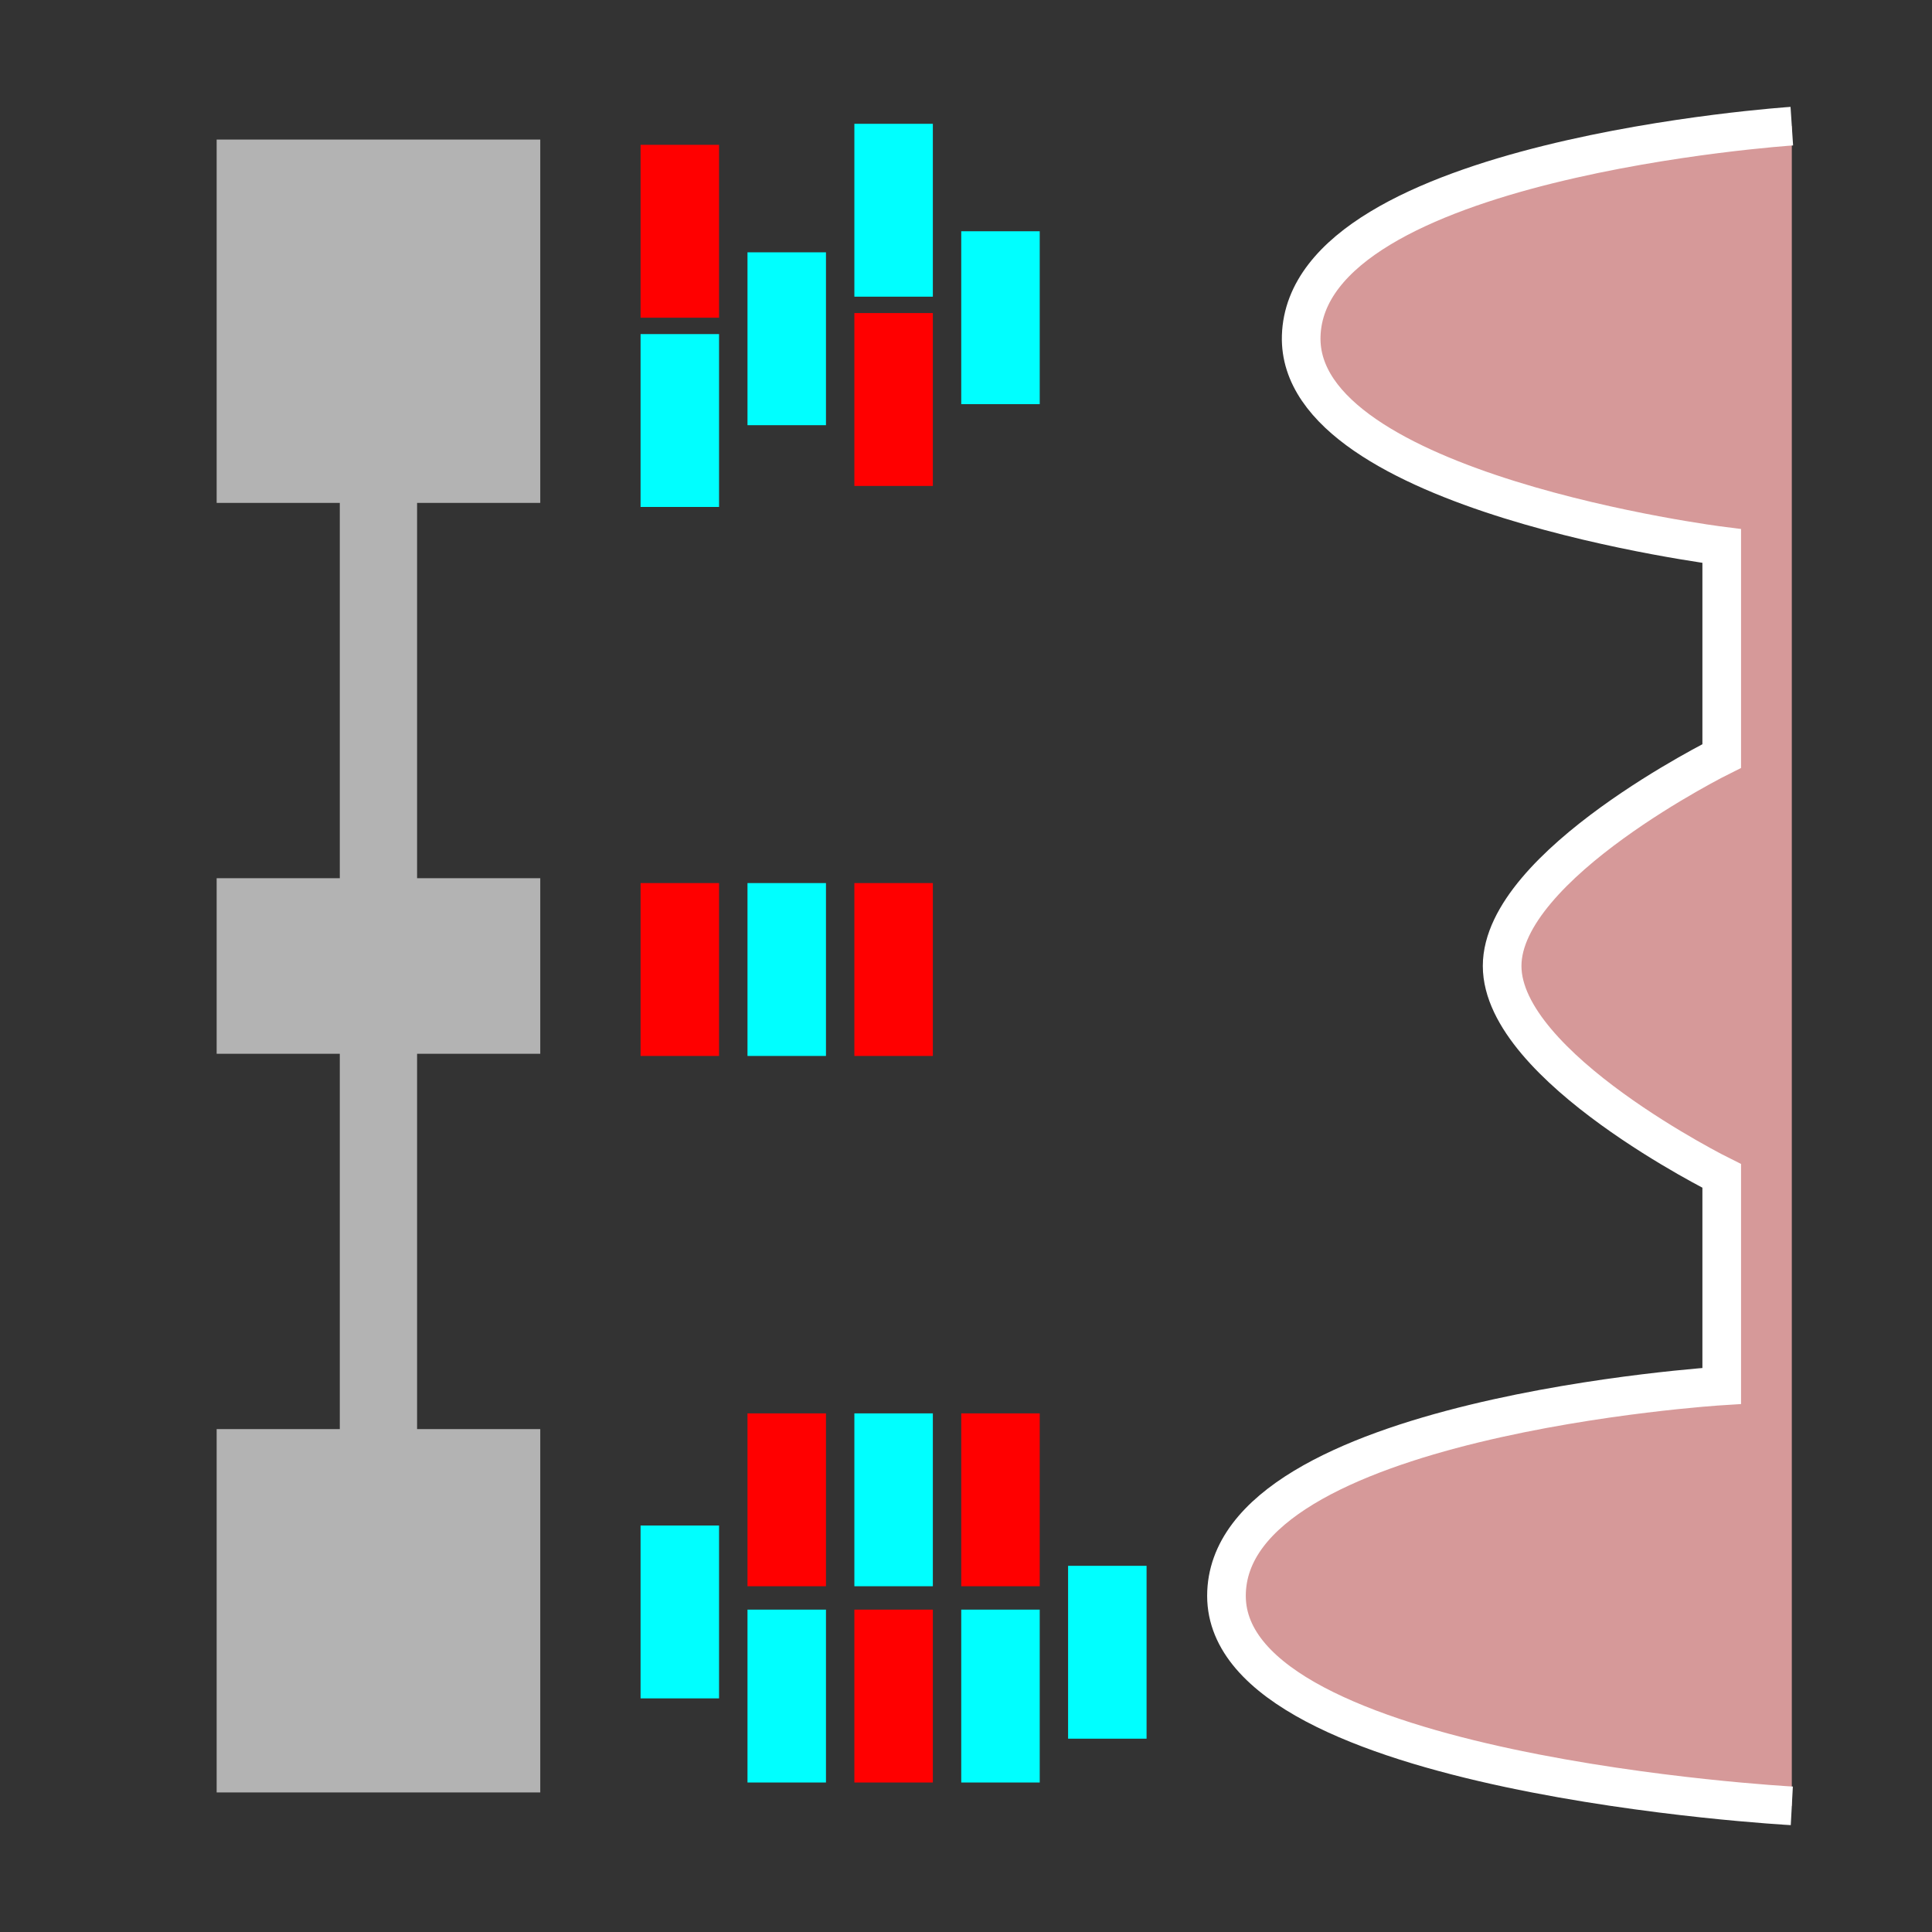 <?xml version="1.0" encoding="UTF-8" standalone="no"?>
<svg
   xmlns:dc="http://purl.org/dc/elements/1.1/"
   xmlns:cc="http://creativecommons.org/ns#"
   xmlns:rdf="http://www.w3.org/1999/02/22-rdf-syntax-ns#"
   xmlns:svg="http://www.w3.org/2000/svg"
   xmlns="http://www.w3.org/2000/svg"
   xmlns:sodipodi="http://sodipodi.sourceforge.net/DTD/sodipodi-0.dtd"
   xmlns:inkscape="http://www.inkscape.org/namespaces/inkscape"
   width="50mm"
   height="50mm"
   viewBox="0 0 50 50"
   version="1.1"
   id="svg8"
   sodipodi:docname="rnaseq.svg"
   inkscape:version="1.0.1 (3bc2e813f5, 2020-09-07)">
  <rect x="0" y="0" width="50" height="50" fill="#333333" stroke="none"/>
  <defs
     id="defs2">
    <inkscape:perspective
       sodipodi:type="inkscape:persp3d"
       inkscape:vp_x="0 : 25 : 1"
       inkscape:vp_y="0 : 1000 : 0"
       inkscape:vp_z="50 : 25 : 1"
       inkscape:persp3d-origin="25 : 16.666667 : 1"
       id="perspective1618" />
  </defs>
  <sodipodi:namedview
     id="base"
     pagecolor="#ffffff"
     bordercolor="#666666"
     borderopacity="1.0"
     inkscape:pageopacity="0.0"
     inkscape:pageshadow="2"
     inkscape:zoom="4.3762083"
     inkscape:cx="94.421086"
     inkscape:cy="95.253421"
     inkscape:document-units="mm"
     inkscape:current-layer="layer1"
     inkscape:document-rotation="0"
     showgrid="false"
     showguides="true"
     inkscape:guide-bbox="true"
     inkscape:window-width="1920"
     inkscape:window-height="1017"
     inkscape:window-x="1912"
     inkscape:window-y="-8"
     inkscape:window-maximized="1">
    <sodipodi:guide
       position="46.372,32.83"
       orientation="1,0"
       id="guide1700" />
  </sodipodi:namedview>
  <g
     inkscape:label="Layer 1"
     inkscape:groupmode="layer"
     id="layer1">
    <g
       id="g1636"
       transform="translate(0,-1.149)">
      <rect
         style="fill:#b3b3b3;fill-opacity:1;stroke:none;stroke-width:5.05;stroke-linecap:round;stroke-miterlimit:4;stroke-dasharray:none;stroke-opacity:1"
         id="rect1620"
         width="8.375"
         height="9.403"
         x="5.607"
         y="4.761"
         ry="0" />
      <rect
         style="fill:#b3b3b3;fill-opacity:1;stroke:none;stroke-width:3.51;stroke-linecap:round;stroke-miterlimit:4;stroke-dasharray:none;stroke-opacity:1"
         id="rect1626"
         width="8.375"
         height="4.544"
         x="5.607"
         y="23.877"
         ry="0" />
      <rect
         style="fill:#b3b3b3;fill-opacity:1;stroke:none;stroke-width:5.05;stroke-linecap:round;stroke-miterlimit:4;stroke-dasharray:none;stroke-opacity:1"
         id="rect1628"
         width="8.375"
         height="9.403"
         x="5.607"
         y="38.134"
         ry="0" />
      <path
         style="fill:none;stroke:#b3b3b3;stroke-width:2;stroke-linecap:butt;stroke-linejoin:miter;stroke-miterlimit:4;stroke-dasharray:none;stroke-opacity:1"
         d="M 9.794,9.553 V 41.778"
         id="path1630"
         sodipodi:nodetypes="cc" />
    </g>
    <g
       id="g1676">
      <rect
         style="fill:#ff0000;fill-opacity:1;stroke:none;stroke-width:5.184;stroke-linecap:round;stroke-miterlimit:4;stroke-dasharray:none;stroke-opacity:1"
         id="rect1638"
         width="2.031"
         height="4.474"
         x="16.578"
         y="3.748" />
      <rect
         style="fill:#ff0000;fill-opacity:1;stroke:none;stroke-width:5.184;stroke-linecap:round;stroke-miterlimit:4;stroke-dasharray:none;stroke-opacity:1"
         id="rect1640"
         width="2.031"
         height="4.474"
         x="16.578"
         y="22.854" />
      <rect
         style="fill:#00ffff;fill-opacity:1;stroke:none;stroke-width:5.184;stroke-linecap:round;stroke-miterlimit:4;stroke-dasharray:none;stroke-opacity:1"
         id="rect1642"
         width="2.031"
         height="4.474"
         x="16.578"
         y="39.48" />
      <rect
         style="fill:#00ffff;fill-opacity:1;stroke:none;stroke-width:5.184;stroke-linecap:round;stroke-miterlimit:4;stroke-dasharray:none;stroke-opacity:1"
         id="rect1652"
         width="2.031"
         height="4.474"
         x="16.578"
         y="8.646" />
    </g>
    <g
       id="g1682"
       transform="translate(-0.438)">
      <rect
         style="fill:#00ffff;fill-opacity:1;stroke:none;stroke-width:5.184;stroke-linecap:round;stroke-miterlimit:4;stroke-dasharray:none;stroke-opacity:1"
         id="rect1644"
         width="2.031"
         height="4.474"
         x="19.783"
         y="6.53" />
      <rect
         style="fill:#00ffff;fill-opacity:1;stroke:none;stroke-width:5.184;stroke-linecap:round;stroke-miterlimit:4;stroke-dasharray:none;stroke-opacity:1"
         id="rect1654"
         width="2.031"
         height="4.474"
         x="19.783"
         y="22.854" />
      <rect
         style="fill:#ff0000;fill-opacity:1;stroke:none;stroke-width:5.184;stroke-linecap:round;stroke-miterlimit:4;stroke-dasharray:none;stroke-opacity:1"
         id="rect1658"
         width="2.031"
         height="4.474"
         x="19.783"
         y="36.578" />
      <rect
         style="fill:#00ffff;fill-opacity:1;stroke:none;stroke-width:5.184;stroke-linecap:round;stroke-miterlimit:4;stroke-dasharray:none;stroke-opacity:1"
         id="rect1660"
         width="2.031"
         height="4.474"
         x="19.783"
         y="41.657" />
    </g>
    <g
       id="g1689"
       transform="translate(-0.937)">
      <rect
         style="fill:#ff0000;fill-opacity:1;stroke:none;stroke-width:5.184;stroke-linecap:round;stroke-miterlimit:4;stroke-dasharray:none;stroke-opacity:1"
         id="rect1646"
         width="2.031"
         height="4.474"
         x="23.048"
         y="8.102" />
      <rect
         style="fill:#00ffff;fill-opacity:1;stroke:none;stroke-width:5.184;stroke-linecap:round;stroke-miterlimit:4;stroke-dasharray:none;stroke-opacity:1"
         id="rect1650"
         width="2.031"
         height="4.474"
         x="23.048"
         y="3.204" />
      <rect
         style="fill:#ff0000;fill-opacity:1;stroke:none;stroke-width:5.184;stroke-linecap:round;stroke-miterlimit:4;stroke-dasharray:none;stroke-opacity:1"
         id="rect1656"
         width="2.031"
         height="4.474"
         x="23.048"
         y="22.854" />
      <rect
         style="fill:#00ffff;fill-opacity:1;stroke:none;stroke-width:5.184;stroke-linecap:round;stroke-miterlimit:4;stroke-dasharray:none;stroke-opacity:1"
         id="rect1662"
         width="2.031"
         height="4.474"
         x="23.048"
         y="36.578" />
      <rect
         style="fill:#ff0000;fill-opacity:1;stroke:none;stroke-width:5.184;stroke-linecap:round;stroke-miterlimit:4;stroke-dasharray:none;stroke-opacity:1"
         id="rect1664"
         width="2.031"
         height="4.474"
         x="23.048"
         y="41.657" />
    </g>
    <g
       id="g1694"
       transform="translate(-1.738)">
      <rect
         style="fill:#00ffff;fill-opacity:1;stroke:none;stroke-width:5.184;stroke-linecap:round;stroke-miterlimit:4;stroke-dasharray:none;stroke-opacity:1"
         id="rect1648"
         width="2.031"
         height="4.474"
         x="26.615"
         y="5.985" />
      <rect
         style="fill:#ff0000;fill-opacity:1;stroke:none;stroke-width:5.184;stroke-linecap:round;stroke-miterlimit:4;stroke-dasharray:none;stroke-opacity:1"
         id="rect1666"
         width="2.031"
         height="4.474"
         x="26.615"
         y="36.578" />
      <rect
         style="fill:#00ffff;fill-opacity:1;stroke:none;stroke-width:5.184;stroke-linecap:round;stroke-miterlimit:4;stroke-dasharray:none;stroke-opacity:1"
         id="rect1668"
         width="2.031"
         height="4.474"
         x="26.615"
         y="41.657" />
    </g>
    <rect
       style="fill:#00ffff;fill-opacity:1;stroke:none;stroke-width:5.184;stroke-linecap:round;stroke-miterlimit:4;stroke-dasharray:none;stroke-opacity:1"
       id="rect1670"
       width="2.031"
       height="4.474"
       x="27.642"
       y="40.523" />
    <path
       style="fill:#d69999;stroke:#ffffff;stroke-width:1;stroke-linecap:butt;stroke-linejoin:miter;stroke-miterlimit:4;stroke-dasharray:none;stroke-opacity:1;fill-opacity:1"
       d="m 46.372,46.735 c 0,0 -14.631,-0.793 -14.631,-5.434 0,-4.641 12.817,-5.434 12.817,-5.434 v -5.434 c 0,0 -5.683,-2.813 -5.683,-5.434 0,-2.621 5.683,-5.434 5.683,-5.434 v -5.434 c 0,0 -11.002,-1.381 -10.883,-5.434 C 33.811,4.097 46.372,3.265 46.372,3.265"
       id="path1696"
       sodipodi:nodetypes="ccccaccac" />
  </g>
</svg>
